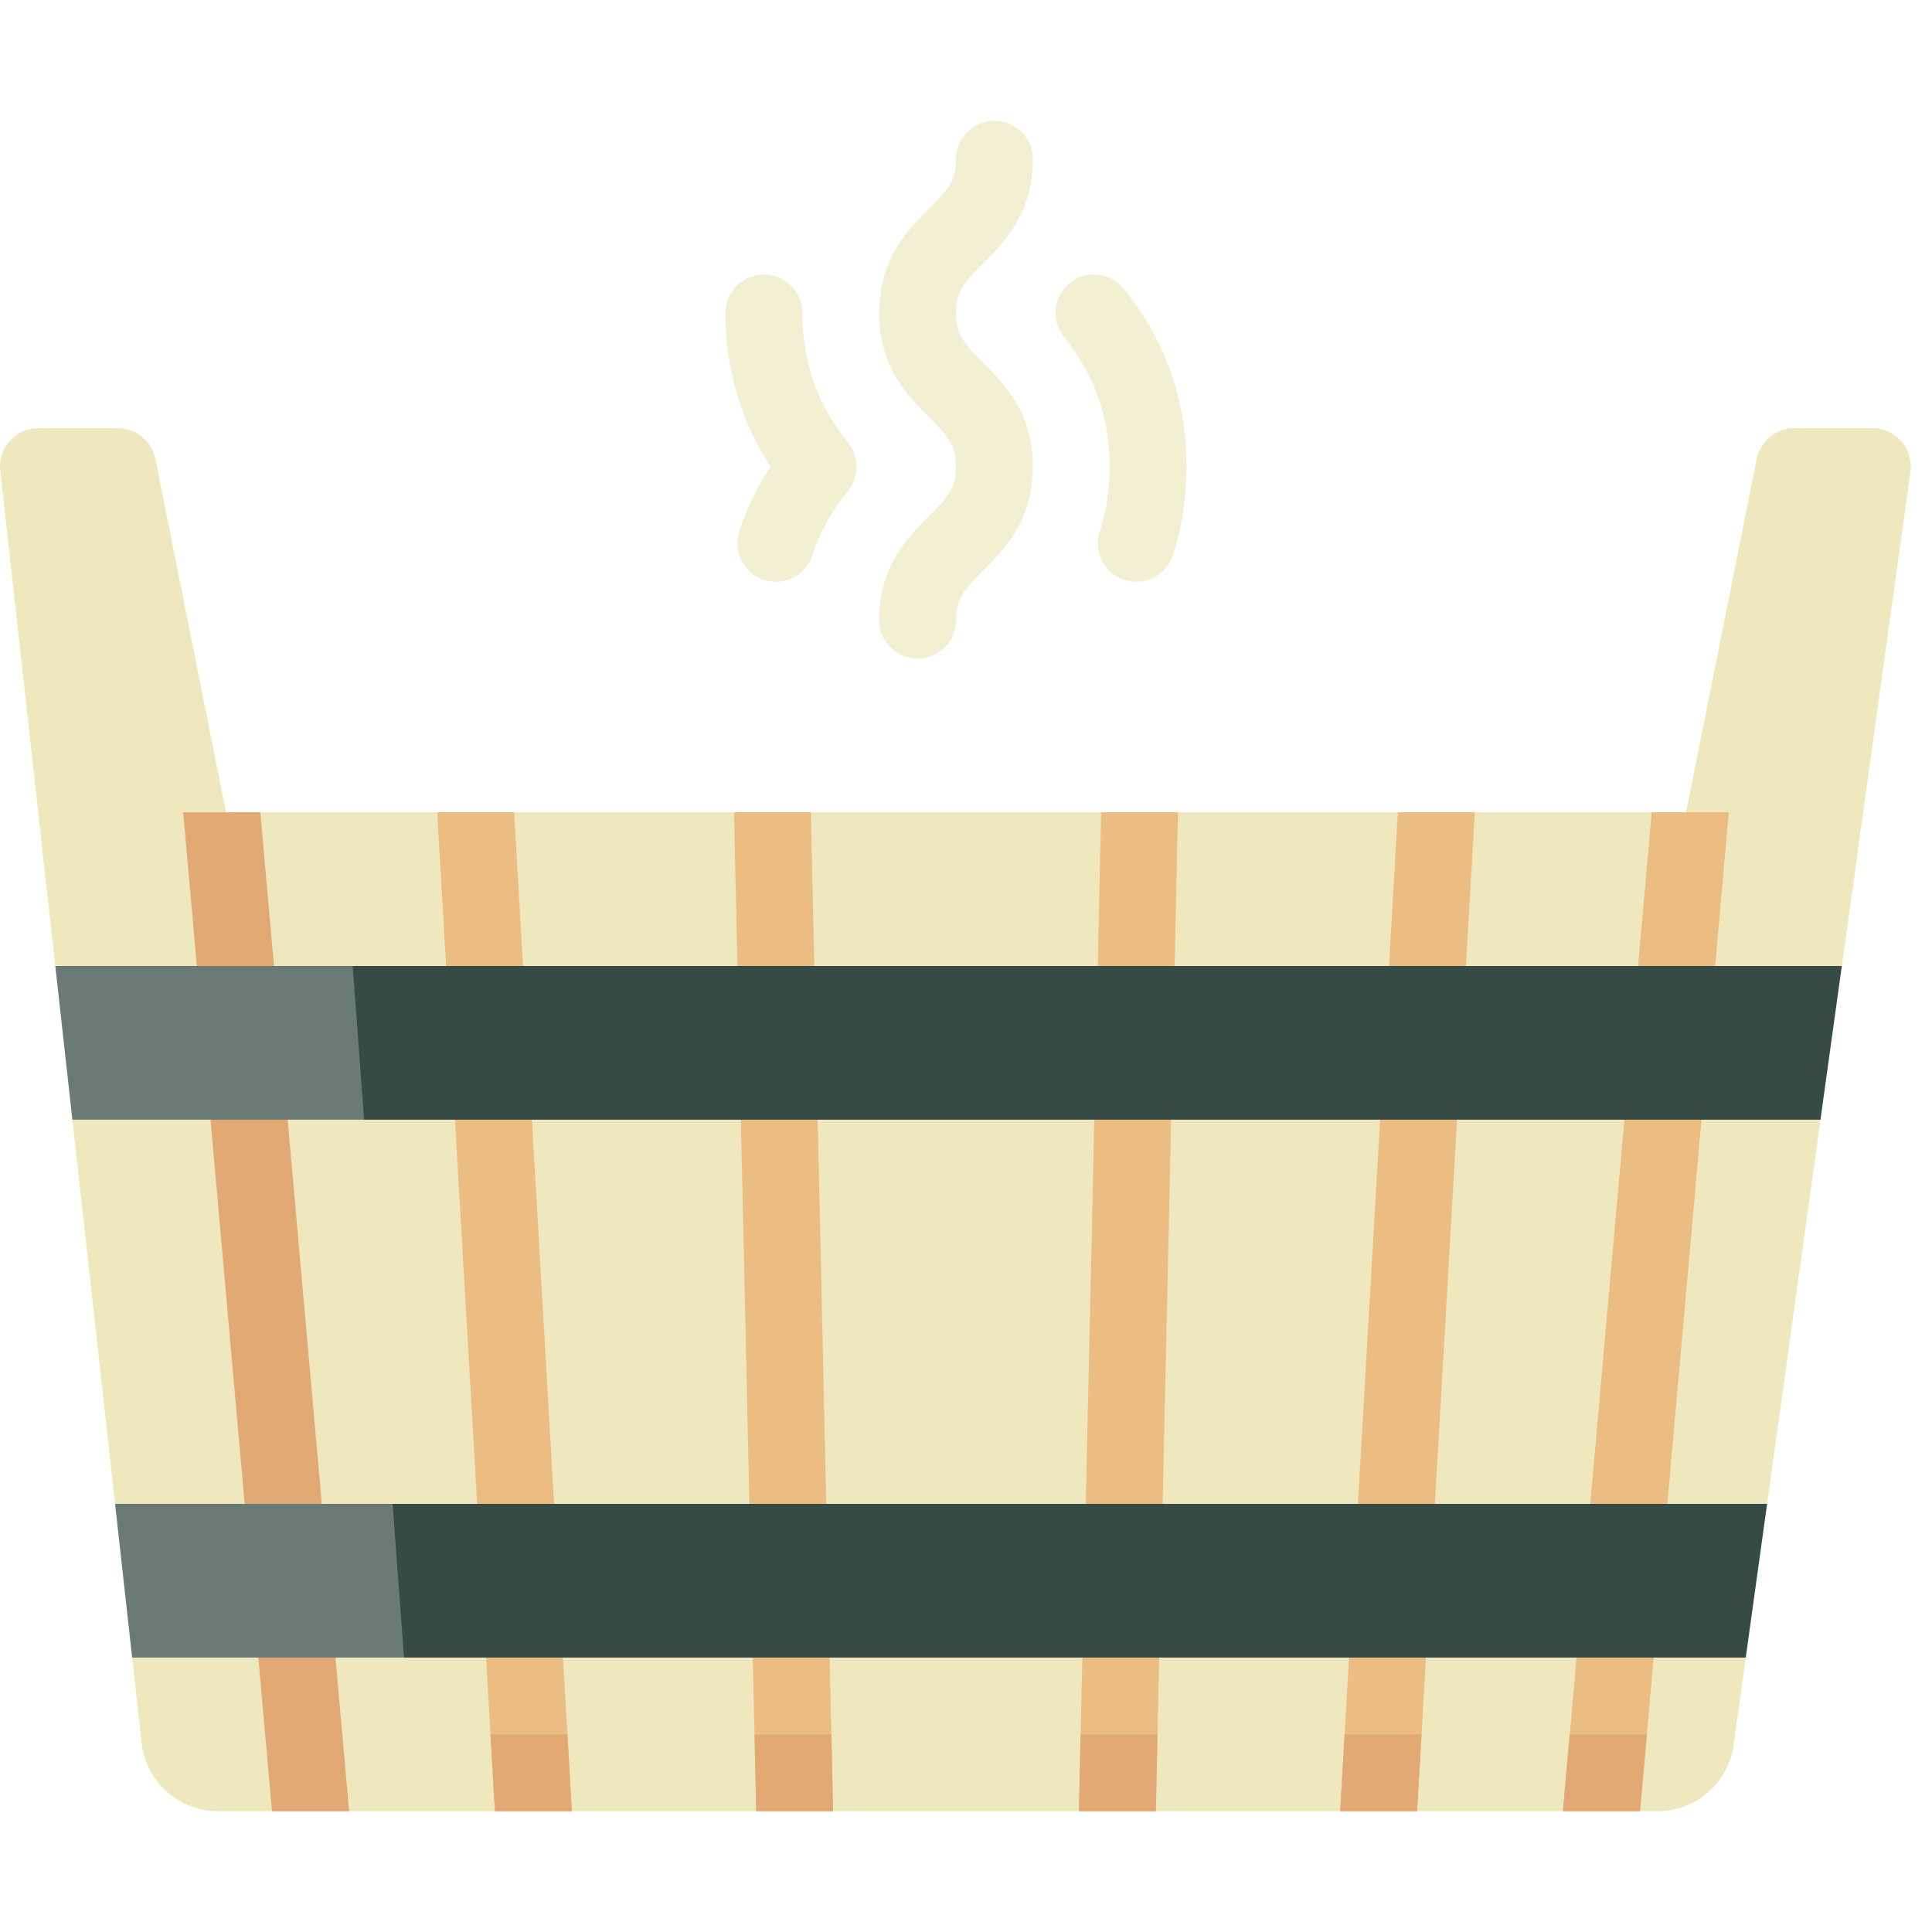 <svg width="512" height="512" viewBox="0 0 512 512" fill="none" xmlns="http://www.w3.org/2000/svg">
<path d="M490.924 235.629L506.285 125.031C507.135 118.909 502.381 113.448 496.201 113.448H475.51C473.157 113.448 470.876 114.263 469.055 115.756C467.235 117.248 465.988 119.325 465.526 121.633L446.807 215.265H59.896L41.171 121.633C40.709 119.325 39.463 117.248 37.642 115.756C35.822 114.264 33.541 113.448 31.187 113.448H10.183C4.114 113.448 -0.607 118.722 0.064 124.754L12.383 235.629H490.924Z" fill="#EFE8BF"/>
<path d="M54.155 451.156C55.302 461.469 61.819 466.735 72.196 466.735L435.658 468.427L459.819 459.632L462.647 439.269L456.157 417.33L468.303 398.541L482.445 296.724L475.018 272.09L488.102 255.998L492.15 226.854C493 220.732 488.245 215.271 482.064 215.271H90.443L43.495 243.697L54.155 451.156Z" fill="#EFE8BF"/>
<path d="M107.174 440.776L90.44 215.271H21.5C15.432 215.271 10.711 220.545 11.381 226.577L14.65 256L30.681 275.781L19.175 296.725L30.489 398.543L45.133 418.766L35.013 439.269L37.526 461.881C38.672 472.194 47.389 479.996 57.765 479.996H439.259C444.175 479.996 448.924 478.218 452.631 474.99C456.338 471.762 458.752 467.303 459.429 462.434L459.818 459.632H127.481C116.819 459.632 107.964 451.407 107.174 440.776Z" fill="#EFE8BF"/>
<path d="M92.523 479.995L68.99 215.271H48.547L72.079 479.995H92.523Z" fill="#E2A975"/>
<path d="M136.255 215.26H115.864L131.159 479.984H151.55L136.255 215.26ZM214.897 215.26H194.523L200.404 479.984H220.777L214.897 215.26ZM390.845 215.26H370.452L355.157 479.984H375.55L390.845 215.26ZM458.16 215.26H437.716L414.183 479.984H434.627L458.16 215.26ZM312.184 215.26H291.811L285.93 479.984H306.304L312.184 215.26Z" fill="#ECBD83"/>
<path d="M243.171 174.545C241.833 174.545 240.509 174.283 239.273 173.771C238.038 173.259 236.916 172.509 235.97 171.564C235.024 170.618 234.275 169.495 233.763 168.26C233.252 167.024 232.988 165.7 232.988 164.363C232.988 149.971 240.595 142.368 246.153 136.816C251.144 131.835 253.352 129.388 253.352 123.681C253.352 117.954 251.144 115.503 246.153 110.507C240.595 104.948 232.988 97.337 232.988 82.929C232.988 68.527 240.595 60.915 246.153 55.356C251.144 50.36 253.352 47.909 253.352 42.182C253.352 40.845 253.615 39.52 254.126 38.285C254.638 37.05 255.388 35.927 256.333 34.981C257.279 34.036 258.402 33.286 259.637 32.774C260.873 32.263 262.197 32 263.534 32C264.871 32 266.196 32.263 267.431 32.774C268.666 33.286 269.789 34.036 270.734 34.981C271.679 35.927 272.43 37.05 272.941 38.285C273.453 39.52 273.716 40.845 273.716 42.182C273.716 56.584 266.109 64.196 260.551 69.755C255.56 74.751 253.352 77.202 253.352 82.929C253.352 88.661 255.56 91.112 260.551 96.108C266.109 101.667 273.716 109.278 273.716 123.681C273.716 138.068 266.109 145.669 260.551 151.223C255.56 156.209 253.352 158.651 253.352 164.363C253.353 165.7 253.09 167.025 252.578 168.26C252.067 169.495 251.317 170.619 250.371 171.564C249.426 172.51 248.302 173.26 247.067 173.771C245.832 174.283 244.507 174.545 243.171 174.545ZM205.586 154.188C204.507 154.188 203.436 154.015 202.413 153.676C199.848 152.834 197.722 151.008 196.503 148.598C195.283 146.19 195.07 143.395 195.91 140.83C197.869 134.845 200.653 129.092 204.213 123.658C196.278 111.513 192.261 97.85 192.261 82.931C192.261 77.309 196.814 72.75 202.443 72.75C208.071 72.75 212.624 77.308 212.624 82.931C212.624 95.942 216.582 107.172 224.726 117.27C226.188 119.082 226.985 121.34 226.983 123.668C226.982 125.996 226.181 128.253 224.715 130.062C220.36 135.456 217.268 141.055 215.259 147.174C213.859 151.463 209.87 154.188 205.586 154.188ZM301.129 154.192C300.055 154.191 298.987 154.02 297.966 153.685C292.627 151.94 289.703 146.194 291.453 140.849C293.194 135.5 294.078 129.723 294.078 123.682C294.078 110.652 290.121 99.416 281.967 89.329C280.272 87.227 279.482 84.537 279.769 81.853C280.056 79.167 281.398 76.706 283.499 75.01C287.864 71.475 294.278 72.162 297.818 76.532C308.844 90.193 314.442 106.058 314.442 123.682C314.442 131.87 313.22 139.771 310.803 147.163C309.412 151.463 305.414 154.192 301.129 154.192Z" fill="#EFE8BF" fill-opacity="0.7"/>
<path d="M482.442 296.727L488.099 256H93.468L78.656 270.247L96.49 296.727H482.442ZM462.644 439.271L468.3 398.544H104.046L89.609 407.061L107.068 439.271H462.644Z" fill="#364A46"/>
<path d="M129.979 459.635L131.157 479.998H151.547L150.372 459.635H129.979ZM199.95 459.635L200.402 479.998H220.775L220.323 459.635H199.95ZM286.381 459.635L285.928 479.998H306.302L306.755 459.635H286.381ZM356.333 459.635L355.156 479.998H375.547L376.724 459.635H356.333ZM415.992 459.635L414.182 479.998H434.626L436.436 459.635H415.992Z" fill="#E2A975"/>
<path d="M19.181 296.727H96.49L93.468 256H14.656L19.181 296.727ZM35.019 439.271H107.068L104.046 398.544H30.494L35.019 439.271Z" fill="#6A7A77"/>
</svg>
